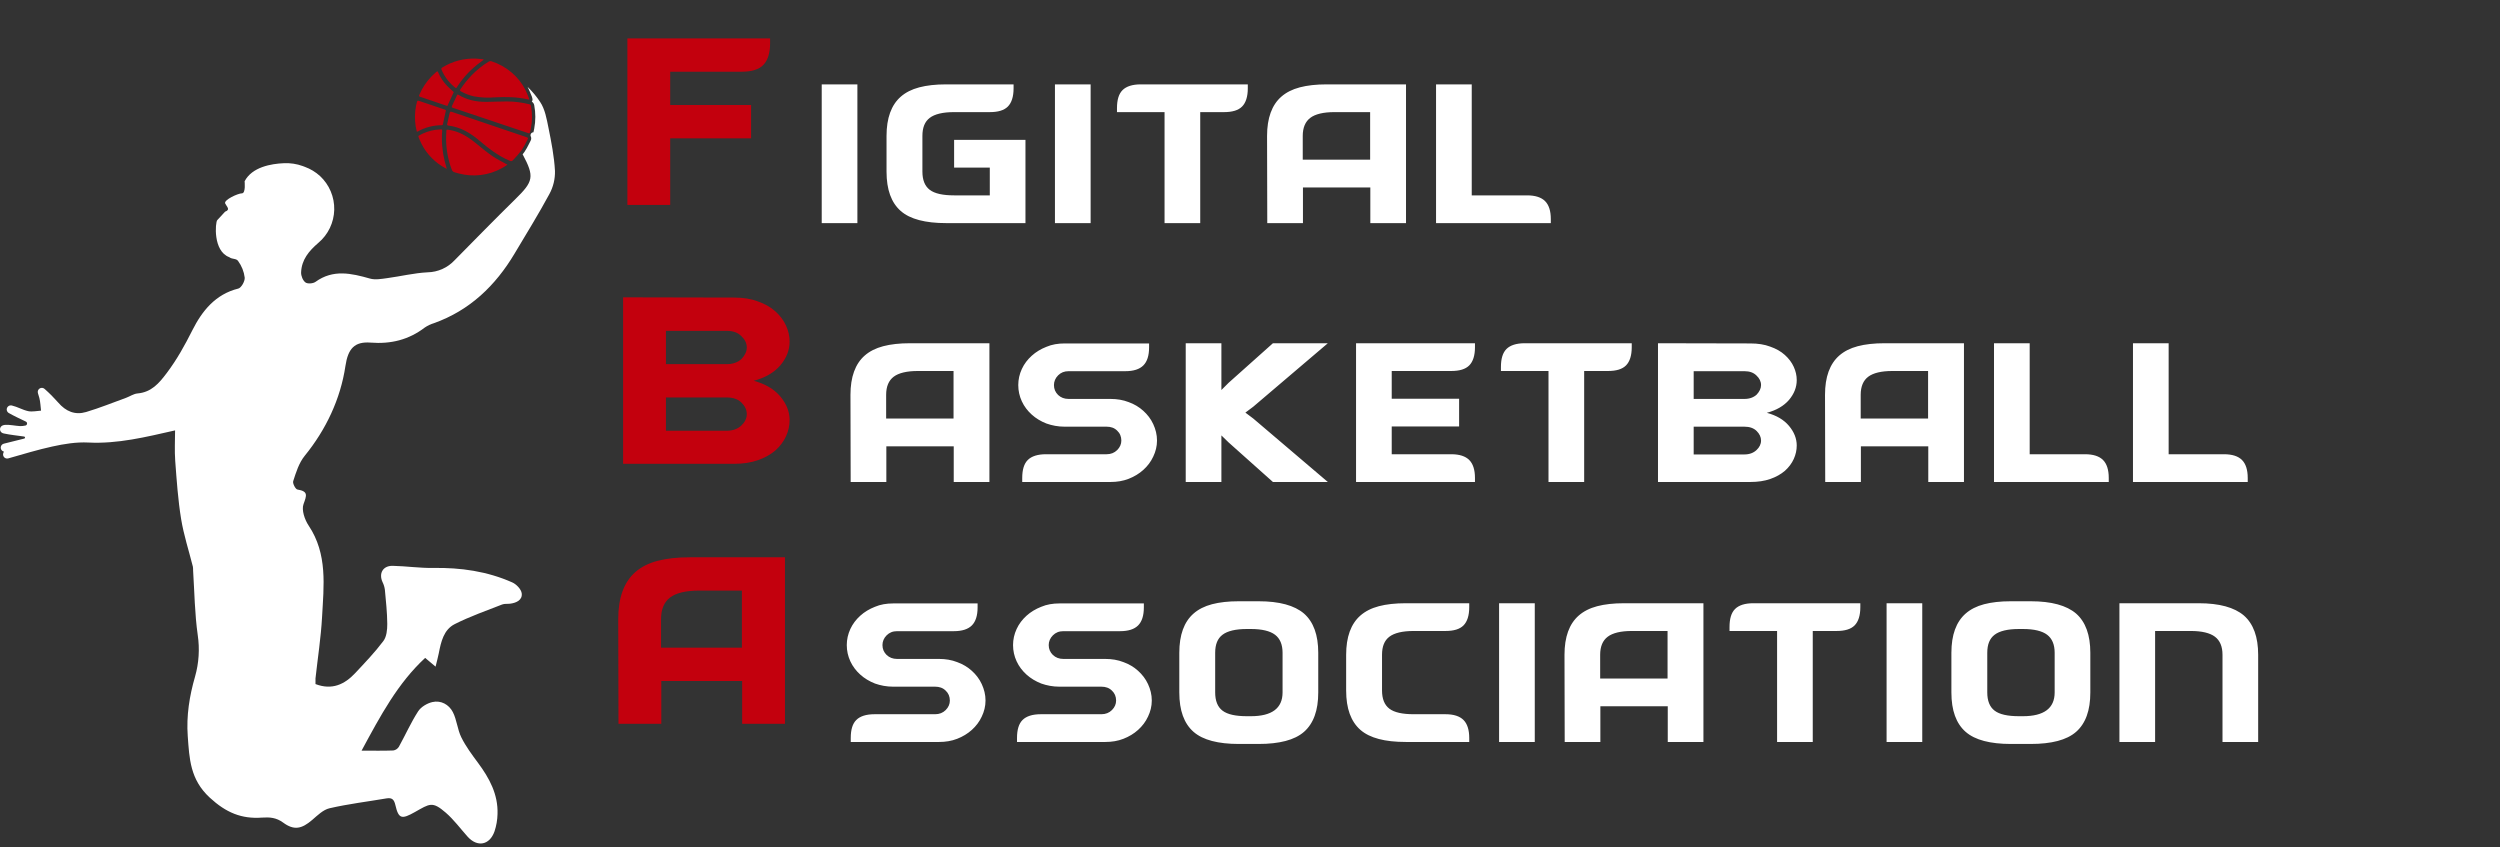 <?xml version="1.0" encoding="UTF-8"?> <svg xmlns="http://www.w3.org/2000/svg" width="183" height="62" viewBox="0 0 183 62" fill="none"><rect x="0" y="0" width="183" height="62" fill="#333333" stroke="none"/><path d="M54.978 10.125H49.059V15H45.925V2.813H56.371V3.161C56.371 3.893 56.197 4.432 55.866 4.763C55.535 5.094 55.013 5.25 54.282 5.25H49.059V7.688H54.978V10.125Z" fill="#C3000D"></path><path d="M60.15 16.332V6.176H62.761V16.332H60.15ZM75.064 16.332H69.261C68.492 16.332 67.839 16.259 67.288 16.114C66.736 15.969 66.287 15.752 65.938 15.447C65.59 15.142 65.329 14.751 65.155 14.272C64.981 13.793 64.894 13.227 64.894 12.56V9.948C64.894 9.296 64.981 8.73 65.155 8.251C65.329 7.772 65.59 7.38 65.938 7.076C66.287 6.771 66.736 6.539 67.288 6.394C67.839 6.249 68.492 6.176 69.261 6.176H74.194V6.466C74.194 7.076 74.049 7.526 73.773 7.801C73.497 8.077 73.062 8.207 72.453 8.207H69.841C69.014 8.207 68.419 8.352 68.057 8.628C67.694 8.904 67.52 9.339 67.52 9.948V12.56C67.52 13.169 67.694 13.619 68.057 13.895C68.419 14.17 69.014 14.301 69.841 14.301H72.453V12.27H69.841V10.239H75.064V16.332ZM77.222 16.332V6.176H79.834V16.332H77.222ZM85.245 16.332V8.207H81.763V7.917C81.763 7.308 81.894 6.873 82.17 6.597C82.445 6.321 82.895 6.176 83.504 6.176H91.339V6.466C91.339 7.076 91.194 7.526 90.918 7.801C90.642 8.077 90.207 8.207 89.598 8.207H87.857V16.332H85.245ZM92.764 16.332L92.749 9.948C92.749 9.296 92.837 8.73 93.011 8.251C93.185 7.772 93.446 7.38 93.794 7.076C94.142 6.771 94.592 6.539 95.143 6.394C95.695 6.249 96.347 6.176 97.117 6.176H102.92V16.332H100.308V13.72H95.376V16.332H92.764ZM95.361 11.689H100.294V8.207H97.682C96.87 8.207 96.275 8.352 95.912 8.628C95.55 8.904 95.361 9.339 95.361 9.948V11.689ZM105.119 16.332V6.176H107.731V14.301H111.779C112.388 14.301 112.823 14.446 113.099 14.722C113.375 14.997 113.52 15.432 113.52 16.042V16.332H105.119Z" fill="white"></path><path d="M45.612 21.764L53.725 21.782C54.387 21.782 54.961 21.869 55.466 22.06C55.971 22.234 56.406 22.478 56.755 22.791C57.103 23.105 57.364 23.453 57.538 23.836C57.712 24.219 57.799 24.602 57.799 25.003C57.799 25.629 57.573 26.204 57.12 26.744C56.667 27.266 56.023 27.649 55.17 27.875C56.023 28.102 56.667 28.485 57.12 29.024C57.573 29.564 57.799 30.138 57.799 30.748C57.799 31.148 57.712 31.549 57.538 31.932C57.364 32.315 57.103 32.663 56.755 32.976C56.406 33.272 55.971 33.516 55.466 33.69C54.961 33.864 54.387 33.951 53.725 33.951H45.612V21.764ZM48.746 29.094V31.531H53.203C53.656 31.531 54.004 31.392 54.265 31.148C54.526 30.904 54.665 30.626 54.665 30.312C54.665 29.999 54.526 29.721 54.282 29.477C54.021 29.216 53.656 29.094 53.203 29.094H48.746ZM48.746 24.219V26.656H53.203C53.656 26.656 54.021 26.517 54.282 26.273C54.526 26.012 54.665 25.734 54.665 25.438C54.665 25.124 54.526 24.846 54.265 24.602C54.004 24.341 53.656 24.219 53.203 24.219H48.746Z" fill="#C3000D"></path><path d="M62.269 35.281L62.254 28.898C62.254 28.245 62.342 27.679 62.516 27.2C62.69 26.721 62.951 26.33 63.299 26.025C63.647 25.72 64.097 25.488 64.648 25.343C65.2 25.198 65.853 25.125 66.621 25.125H72.425V35.281H69.813V32.67H64.88V35.281H62.269ZM64.866 30.639H69.799V27.157H67.187C66.375 27.157 65.78 27.302 65.417 27.577C65.055 27.853 64.866 28.288 64.866 28.898V30.639ZM81.008 33.25C81.313 33.25 81.574 33.148 81.777 32.945C81.98 32.742 82.082 32.51 82.082 32.249C82.082 31.959 81.98 31.712 81.777 31.524C81.574 31.32 81.313 31.233 81.008 31.233H77.932C77.453 31.233 77.004 31.146 76.597 31.001C76.191 30.842 75.828 30.624 75.524 30.349C75.219 30.073 74.972 29.754 74.798 29.376C74.624 28.999 74.537 28.608 74.537 28.187C74.537 27.78 74.624 27.389 74.798 27.012C74.972 26.634 75.219 26.315 75.524 26.04C75.828 25.764 76.191 25.546 76.597 25.387C77.004 25.212 77.453 25.14 77.932 25.14H84.113V25.43C84.113 26.04 83.968 26.475 83.692 26.75C83.416 27.026 82.981 27.171 82.372 27.171H78.222C77.903 27.171 77.656 27.273 77.453 27.476C77.25 27.679 77.149 27.926 77.149 28.187C77.149 28.477 77.25 28.709 77.453 28.912C77.656 29.101 77.903 29.202 78.222 29.202H81.298C81.762 29.202 82.212 29.275 82.618 29.434C83.025 29.579 83.387 29.797 83.692 30.073C83.997 30.349 84.243 30.668 84.417 31.045C84.591 31.422 84.693 31.814 84.693 32.249C84.693 32.67 84.591 33.062 84.417 33.424C84.243 33.801 83.997 34.121 83.692 34.396C83.387 34.672 83.025 34.889 82.618 35.049C82.212 35.209 81.762 35.281 81.298 35.281H74.827V34.991C74.827 34.382 74.958 33.947 75.234 33.671C75.509 33.395 75.959 33.25 76.568 33.25H81.008ZM91.742 30.639L97.197 35.281H93.178L89.928 32.38L89.406 31.872V35.281H86.795V25.125H89.406V28.549L89.928 28.027L93.178 25.125H97.197L91.742 29.768L91.162 30.203L91.742 30.639ZM107.968 35.281H99.263V25.125H107.968V25.416C107.968 26.025 107.823 26.475 107.547 26.75C107.271 27.026 106.836 27.157 106.227 27.157H101.874V29.188H106.807V31.219H101.874V33.25H106.227C106.836 33.25 107.271 33.395 107.547 33.671C107.823 33.947 107.968 34.382 107.968 34.991V35.281ZM113.35 35.281V27.157H109.868V26.866C109.868 26.257 109.999 25.822 110.274 25.546C110.55 25.271 111 25.125 111.609 25.125H119.443V25.416C119.443 26.025 119.298 26.475 119.023 26.75C118.747 27.026 118.312 27.157 117.702 27.157H115.961V35.281H113.35ZM121.365 25.125L128.126 25.14C128.677 25.14 129.156 25.212 129.577 25.372C129.998 25.517 130.36 25.72 130.65 25.982C130.941 26.243 131.158 26.533 131.303 26.852C131.448 27.171 131.521 27.49 131.521 27.824C131.521 28.346 131.332 28.825 130.955 29.275C130.578 29.71 130.041 30.029 129.33 30.218C130.041 30.407 130.578 30.726 130.955 31.175C131.332 31.625 131.521 32.104 131.521 32.612C131.521 32.945 131.448 33.279 131.303 33.598C131.158 33.917 130.941 34.208 130.65 34.469C130.36 34.715 129.998 34.919 129.577 35.064C129.156 35.209 128.677 35.281 128.126 35.281H121.365V25.125ZM123.977 31.233V33.265H127.691C128.068 33.265 128.358 33.148 128.576 32.945C128.793 32.742 128.909 32.51 128.909 32.249C128.909 31.988 128.793 31.756 128.59 31.553C128.373 31.335 128.068 31.233 127.691 31.233H123.977ZM123.977 27.171V29.202H127.691C128.068 29.202 128.373 29.086 128.59 28.883C128.793 28.666 128.909 28.433 128.909 28.187C128.909 27.926 128.793 27.693 128.576 27.49C128.358 27.273 128.068 27.171 127.691 27.171H123.977ZM133.606 35.281L133.591 28.898C133.591 28.245 133.678 27.679 133.852 27.2C134.027 26.721 134.288 26.33 134.636 26.025C134.984 25.72 135.434 25.488 135.985 25.343C136.536 25.198 137.189 25.125 137.958 25.125H143.762V35.281H141.15V32.67H136.217V35.281H133.606ZM136.203 30.639H141.136V27.157H138.524C137.712 27.157 137.117 27.302 136.754 27.577C136.391 27.853 136.203 28.288 136.203 28.898V30.639ZM145.961 35.281V25.125H148.573V33.25H152.62C153.23 33.25 153.665 33.395 153.941 33.671C154.216 33.947 154.361 34.382 154.361 34.991V35.281H145.961ZM156.134 35.281V25.125H158.745V33.25H162.793C163.402 33.25 163.838 33.395 164.113 33.671C164.389 33.947 164.534 34.382 164.534 34.991V35.281H156.134Z" fill="white"></path><path d="M45.273 52.98L45.255 45.32C45.255 44.537 45.36 43.858 45.569 43.283C45.778 42.709 46.091 42.239 46.509 41.873C46.927 41.507 47.466 41.229 48.128 41.055C48.789 40.881 49.573 40.794 50.496 40.794H57.46V52.98H54.326V49.847H48.407V52.98H45.273ZM48.389 47.409H54.308V43.231H51.175C50.2 43.231 49.486 43.405 49.051 43.736C48.615 44.067 48.389 44.589 48.389 45.32V47.409Z" fill="#C3000D"></path><path d="M68.455 52.281C68.76 52.281 69.021 52.18 69.224 51.977C69.427 51.774 69.529 51.541 69.529 51.28C69.529 50.99 69.427 50.743 69.224 50.555C69.021 50.352 68.76 50.265 68.455 50.265H65.379C64.9 50.265 64.451 50.178 64.044 50.033C63.638 49.873 63.276 49.655 62.971 49.38C62.666 49.104 62.42 48.785 62.245 48.408C62.071 48.03 61.984 47.639 61.984 47.218C61.984 46.812 62.071 46.42 62.245 46.043C62.42 45.666 62.666 45.346 62.971 45.071C63.276 44.795 63.638 44.578 64.044 44.418C64.451 44.244 64.9 44.171 65.379 44.171H71.56V44.461C71.56 45.071 71.415 45.506 71.139 45.782C70.863 46.057 70.428 46.202 69.819 46.202H65.669C65.35 46.202 65.104 46.304 64.9 46.507C64.697 46.71 64.596 46.957 64.596 47.218C64.596 47.508 64.697 47.74 64.9 47.943C65.104 48.132 65.35 48.234 65.669 48.234H68.745C69.209 48.234 69.659 48.306 70.065 48.466C70.472 48.611 70.834 48.828 71.139 49.104C71.444 49.38 71.69 49.699 71.864 50.076C72.038 50.453 72.14 50.845 72.14 51.28C72.14 51.701 72.038 52.093 71.864 52.455C71.69 52.833 71.444 53.152 71.139 53.428C70.834 53.703 70.472 53.921 70.065 54.08C69.659 54.24 69.209 54.312 68.745 54.312H62.275V54.022C62.275 53.413 62.405 52.978 62.681 52.702C62.956 52.426 63.406 52.281 64.016 52.281H68.455ZM80.626 52.281C80.93 52.281 81.191 52.18 81.394 51.977C81.597 51.774 81.699 51.541 81.699 51.28C81.699 50.99 81.597 50.743 81.394 50.555C81.191 50.352 80.93 50.265 80.626 50.265H77.55C77.071 50.265 76.621 50.178 76.215 50.033C75.809 49.873 75.446 49.655 75.141 49.38C74.837 49.104 74.59 48.785 74.416 48.408C74.242 48.03 74.155 47.639 74.155 47.218C74.155 46.812 74.242 46.42 74.416 46.043C74.59 45.666 74.837 45.346 75.141 45.071C75.446 44.795 75.809 44.578 76.215 44.418C76.621 44.244 77.071 44.171 77.55 44.171H83.73V44.461C83.73 45.071 83.585 45.506 83.309 45.782C83.034 46.057 82.599 46.202 81.989 46.202H77.84C77.521 46.202 77.274 46.304 77.071 46.507C76.868 46.71 76.766 46.957 76.766 47.218C76.766 47.508 76.868 47.74 77.071 47.943C77.274 48.132 77.521 48.234 77.84 48.234H80.916C81.38 48.234 81.83 48.306 82.236 48.466C82.642 48.611 83.005 48.828 83.309 49.104C83.614 49.38 83.861 49.699 84.035 50.076C84.209 50.453 84.311 50.845 84.311 51.28C84.311 51.701 84.209 52.093 84.035 52.455C83.861 52.833 83.614 53.152 83.309 53.428C83.005 53.703 82.642 53.921 82.236 54.08C81.83 54.24 81.38 54.312 80.916 54.312H74.445V54.022C74.445 53.413 74.576 52.978 74.851 52.702C75.127 52.426 75.577 52.281 76.186 52.281H80.626ZM96.496 50.685C96.496 51.353 96.409 51.919 96.234 52.397C96.06 52.876 95.799 53.268 95.451 53.573C95.103 53.877 94.653 54.095 94.102 54.24C93.55 54.385 92.897 54.458 92.129 54.458H90.678C89.923 54.458 89.27 54.385 88.719 54.24C88.168 54.095 87.718 53.877 87.37 53.573C87.022 53.268 86.76 52.876 86.586 52.397C86.412 51.919 86.325 51.353 86.325 50.685V47.784C86.325 47.131 86.412 46.565 86.586 46.086C86.76 45.608 87.022 45.216 87.37 44.911C87.718 44.606 88.168 44.374 88.719 44.229C89.27 44.084 89.923 44.012 90.678 44.012H92.129C93.652 44.012 94.755 44.316 95.451 44.911C96.147 45.52 96.496 46.478 96.496 47.784V50.685ZM91.273 46.043C90.446 46.043 89.851 46.188 89.488 46.464C89.125 46.739 88.951 47.175 88.951 47.784V50.685C88.951 51.295 89.125 51.745 89.488 52.02C89.851 52.296 90.446 52.426 91.273 52.426H91.563C93.101 52.426 93.884 51.846 93.884 50.685V47.784C93.884 47.175 93.695 46.739 93.333 46.464C92.97 46.188 92.375 46.043 91.563 46.043H91.273ZM107.548 54.312H102.905C102.136 54.312 101.483 54.24 100.932 54.095C100.381 53.95 99.931 53.732 99.583 53.428C99.235 53.123 98.974 52.731 98.799 52.252C98.625 51.774 98.538 51.208 98.538 50.54V47.929C98.538 47.276 98.625 46.71 98.799 46.231C98.974 45.753 99.235 45.361 99.583 45.056C99.931 44.752 100.381 44.519 100.932 44.374C101.483 44.229 102.136 44.157 102.905 44.157H107.548V44.447C107.548 45.056 107.403 45.506 107.127 45.782C106.851 46.057 106.416 46.188 105.807 46.188H103.486C102.659 46.188 102.064 46.333 101.701 46.609C101.338 46.884 101.164 47.319 101.164 47.929V50.54C101.164 51.15 101.338 51.599 101.701 51.875C102.064 52.151 102.659 52.281 103.486 52.281H105.807C106.416 52.281 106.851 52.426 107.127 52.702C107.403 52.978 107.548 53.413 107.548 54.022V54.312ZM109.733 54.312V44.157H112.345V54.312H109.733ZM114.536 54.312L114.521 47.929C114.521 47.276 114.608 46.71 114.782 46.231C114.956 45.753 115.217 45.361 115.566 45.056C115.914 44.752 116.364 44.519 116.915 44.374C117.466 44.229 118.119 44.157 118.888 44.157H124.691V54.312H122.08V51.701H117.147V54.312H114.536ZM117.132 49.67H122.065V46.188H119.454C118.641 46.188 118.047 46.333 117.684 46.609C117.321 46.884 117.132 47.319 117.132 47.929V49.67ZM130.083 54.312V46.188H126.601V45.898C126.601 45.288 126.731 44.853 127.007 44.578C127.283 44.302 127.732 44.157 128.342 44.157H136.176V44.447C136.176 45.056 136.031 45.506 135.755 45.782C135.48 46.057 135.044 46.188 134.435 46.188H132.694V54.312H130.083ZM138.098 54.312V44.157H140.709V54.312H138.098ZM153.012 50.685C153.012 51.353 152.925 51.919 152.751 52.397C152.577 52.876 152.316 53.268 151.968 53.573C151.62 53.877 151.17 54.095 150.619 54.24C150.067 54.385 149.414 54.458 148.645 54.458H147.195C146.44 54.458 145.787 54.385 145.236 54.24C144.685 54.095 144.235 53.877 143.887 53.573C143.539 53.268 143.277 52.876 143.103 52.397C142.929 51.919 142.842 51.353 142.842 50.685V47.784C142.842 47.131 142.929 46.565 143.103 46.086C143.277 45.608 143.539 45.216 143.887 44.911C144.235 44.606 144.685 44.374 145.236 44.229C145.787 44.084 146.44 44.012 147.195 44.012H148.645C150.169 44.012 151.271 44.316 151.968 44.911C152.664 45.52 153.012 46.478 153.012 47.784V50.685ZM147.79 46.043C146.963 46.043 146.368 46.188 146.005 46.464C145.642 46.739 145.468 47.175 145.468 47.784V50.685C145.468 51.295 145.642 51.745 146.005 52.02C146.368 52.296 146.963 52.426 147.79 52.426H148.08C149.618 52.426 150.401 51.846 150.401 50.685V47.784C150.401 47.175 150.212 46.739 149.85 46.464C149.487 46.188 148.892 46.043 148.08 46.043H147.79ZM160.946 44.157C162.454 44.157 163.557 44.461 164.253 45.056C164.95 45.666 165.298 46.623 165.298 47.929V54.312H162.687V47.929C162.687 47.319 162.498 46.884 162.135 46.609C161.772 46.333 161.178 46.188 160.365 46.188H157.754V54.312H155.142V44.157H160.946Z" fill="white"></path><path d="M21.461 35.225C21.41 35.388 21.63 35.809 21.772 35.833C22.574 35.966 22.453 36.258 22.218 36.902C22.061 37.33 22.303 38.041 22.593 38.473C23.991 40.563 23.699 42.881 23.575 45.166C23.493 46.669 23.258 48.163 23.094 49.662C23.087 49.799 23.087 49.936 23.094 50.074C24.296 50.535 25.218 50.106 26.002 49.27C26.713 48.509 27.439 47.754 28.062 46.924C28.3 46.61 28.35 46.095 28.348 45.674C28.343 44.837 28.249 44.001 28.173 43.166C28.147 42.972 28.089 42.784 28.001 42.609C27.71 41.966 28.033 41.403 28.748 41.419C29.741 41.44 30.729 41.589 31.717 41.574C33.722 41.541 35.664 41.817 37.499 42.633C37.802 42.767 38.157 43.14 38.191 43.438C38.248 43.919 37.802 44.131 37.345 44.19C37.148 44.215 36.932 44.18 36.754 44.25C35.588 44.709 34.396 45.122 33.282 45.687C32.481 46.094 32.282 46.978 32.12 47.815C32.063 48.108 31.981 48.395 31.884 48.798L31.122 48.158C29.118 50.014 27.867 52.354 26.467 54.948C27.379 54.948 28.087 54.963 28.791 54.935C28.875 54.922 28.954 54.891 29.024 54.844C29.094 54.797 29.153 54.736 29.198 54.664C29.674 53.803 30.075 52.898 30.605 52.073C30.813 51.749 31.259 51.482 31.645 51.392C32.276 51.244 32.862 51.572 33.147 52.123C33.442 52.695 33.482 53.397 33.769 53.975C34.098 54.639 34.551 55.247 34.996 55.846C35.823 56.962 36.465 58.145 36.419 59.579C36.41 60.013 36.336 60.443 36.199 60.854C35.844 61.871 34.936 62.039 34.221 61.235C33.696 60.646 33.22 59.999 32.628 59.486C31.642 58.633 31.455 58.833 30.372 59.441C29.413 59.982 29.179 59.96 28.942 58.934C28.852 58.541 28.708 58.372 28.294 58.442C26.903 58.679 25.497 58.848 24.125 59.164C23.658 59.27 23.241 59.686 22.853 60.019C22.08 60.682 21.521 60.802 20.72 60.209C20.225 59.848 19.745 59.809 19.186 59.848C17.683 59.96 16.547 59.487 15.355 58.387C13.911 57.055 13.864 55.531 13.743 53.885C13.635 52.391 13.867 50.945 14.279 49.523C14.559 48.535 14.625 47.499 14.474 46.483C14.253 44.929 14.236 43.347 14.136 41.776C14.138 41.678 14.133 41.581 14.12 41.484C13.829 40.322 13.452 39.175 13.259 37.998C13.029 36.591 12.933 35.16 12.826 33.737C12.77 32.983 12.816 32.221 12.816 31.505C10.667 31.991 8.619 32.503 6.458 32.393C5.588 32.349 4.69 32.495 3.833 32.684C2.773 32.916 1.732 33.233 0.605 33.554C0.55 33.57 0.492 33.569 0.438 33.553C0.384 33.537 0.335 33.506 0.297 33.463C0.26 33.42 0.236 33.368 0.227 33.312C0.218 33.256 0.226 33.199 0.248 33.147L0.288 33.056H0.276C0.212 33.04 0.155 33.002 0.115 32.95C0.074 32.898 0.052 32.833 0.052 32.767C0.052 32.701 0.074 32.636 0.115 32.584C0.155 32.532 0.212 32.494 0.276 32.478L1.778 32.103C1.795 32.098 1.809 32.088 1.82 32.074C1.83 32.06 1.835 32.043 1.834 32.026C1.834 32.009 1.827 31.992 1.815 31.979C1.804 31.966 1.789 31.957 1.771 31.955C1.273 31.881 0.768 31.837 0.276 31.729C0.25 31.723 0.224 31.715 0.197 31.706C0.14 31.684 0.09 31.646 0.055 31.597C0.02 31.547 0.001 31.487 1.39402e-05 31.426C-0.001 31.365 0.017 31.305 0.052 31.255C0.086 31.204 0.135 31.166 0.192 31.143C0.247 31.121 0.306 31.107 0.366 31.101C0.727 31.076 1.103 31.171 1.473 31.191C1.601 31.192 1.728 31.179 1.853 31.151C1.881 31.147 1.907 31.135 1.928 31.117C1.949 31.099 1.965 31.075 1.974 31.048C1.985 31.012 1.984 30.974 1.97 30.94C1.955 30.905 1.929 30.877 1.895 30.861C1.472 30.656 1.043 30.461 0.636 30.229L0.629 30.225C0.573 30.189 0.531 30.136 0.508 30.073C0.486 30.011 0.485 29.942 0.506 29.879C0.527 29.816 0.568 29.762 0.623 29.724C0.678 29.687 0.743 29.669 0.81 29.674C0.832 29.676 0.854 29.68 0.876 29.685C1.284 29.78 1.661 30.011 2.069 30.097C2.365 30.158 2.692 30.077 3.004 30.059C2.966 29.749 2.958 29.432 2.881 29.132C2.852 29.015 2.816 28.9 2.778 28.785C2.757 28.722 2.758 28.654 2.78 28.591C2.802 28.529 2.843 28.475 2.899 28.439C2.954 28.403 3.02 28.386 3.086 28.391C3.152 28.397 3.215 28.424 3.264 28.468C3.615 28.778 3.946 29.11 4.256 29.461C4.821 30.121 5.496 30.399 6.304 30.159C7.296 29.864 8.261 29.471 9.236 29.117C9.515 29.015 9.778 28.826 10.063 28.801C11.08 28.711 11.631 28.069 12.209 27.302C12.956 26.31 13.531 25.267 14.087 24.162C14.784 22.78 15.761 21.537 17.442 21.124C17.663 21.07 17.935 20.583 17.913 20.324C17.859 19.882 17.692 19.462 17.428 19.103C17.282 18.9 17.009 18.997 16.779 18.824C15.573 18.373 15.763 16.271 15.9 16.118C16.036 15.964 16.475 15.496 16.475 15.496C16.894 15.34 16.601 15.145 16.483 14.891C16.366 14.638 17.418 14.152 17.71 14.152C18.001 14.152 17.905 13.271 17.905 13.271C18.447 12.222 19.862 11.985 20.776 11.947C21.249 11.923 21.722 11.995 22.166 12.157L22.313 12.213C22.723 12.362 23.1 12.589 23.423 12.883C23.762 13.198 24.03 13.581 24.21 14.008C24.39 14.434 24.477 14.894 24.466 15.357C24.455 15.819 24.345 16.274 24.145 16.692C23.945 17.109 23.658 17.479 23.304 17.777C22.611 18.372 22.074 19.014 22.041 19.942C22.031 20.191 22.171 20.537 22.36 20.675C22.517 20.791 22.917 20.759 23.093 20.633C24.384 19.699 25.709 20.001 27.081 20.391C27.464 20.501 27.918 20.416 28.332 20.361C29.325 20.228 30.317 19.982 31.31 19.933C31.679 19.925 32.042 19.843 32.379 19.692C32.716 19.541 33.02 19.325 33.272 19.055C34.747 17.559 36.215 16.058 37.715 14.586C39.045 13.283 39.141 12.946 38.257 11.294C38.301 11.241 38.342 11.187 38.383 11.13C38.515 10.934 38.631 10.729 38.732 10.515L38.834 10.314C38.86 10.27 38.877 10.222 38.883 10.171C38.888 10.12 38.883 10.069 38.868 10.021C38.847 9.988 38.835 9.95 38.833 9.911C38.832 9.872 38.84 9.833 38.859 9.798C38.877 9.764 38.905 9.735 38.938 9.715C38.971 9.694 39.01 9.683 39.049 9.682C39.072 9.58 39.092 9.479 39.107 9.403C39.212 8.843 39.212 8.269 39.107 7.71C39.099 7.654 39.078 7.601 39.047 7.555C39.016 7.508 38.975 7.468 38.927 7.439C38.949 7.412 38.965 7.38 38.973 7.345C38.982 7.311 38.983 7.275 38.976 7.241C38.973 7.23 38.971 7.218 38.969 7.207C38.964 7.167 38.954 7.129 38.94 7.092C38.914 7.032 38.89 6.971 38.866 6.912C38.803 6.748 38.733 6.588 38.654 6.431L38.616 6.358C38.965 6.691 39.275 7.062 39.54 7.466C39.895 7.993 40.016 8.705 40.148 9.353C40.359 10.395 40.566 11.45 40.624 12.511C40.639 13.104 40.497 13.69 40.212 14.21C39.413 15.69 38.525 17.122 37.664 18.567C36.264 20.913 34.389 22.718 31.768 23.655C31.53 23.727 31.304 23.834 31.098 23.973C29.918 24.875 28.612 25.195 27.128 25.079C25.948 24.989 25.474 25.522 25.286 26.787C24.925 29.214 23.857 31.458 22.308 33.361C21.884 33.882 21.67 34.574 21.461 35.225Z" fill="white"></path><path d="M38.741 7.292C38.736 7.256 38.729 7.221 38.718 7.187C38.628 6.972 38.55 6.75 38.442 6.543C38.196 6.074 37.862 5.657 37.458 5.314C37.022 4.941 36.515 4.658 35.968 4.484C35.908 4.466 35.843 4.472 35.788 4.501C35.331 4.778 34.911 5.112 34.538 5.494C34.231 5.813 33.953 6.159 33.708 6.528C33.659 6.601 33.658 6.646 33.742 6.691C34.038 6.855 34.356 6.977 34.686 7.052C35.184 7.144 35.693 7.169 36.197 7.127C37.01 7.084 37.81 7.089 38.605 7.267C38.645 7.28 38.685 7.284 38.741 7.292ZM37.143 12.057L37.026 11.992C36.688 11.8 36.334 11.631 36.017 11.409C35.593 11.111 35.194 10.777 34.792 10.451C34.203 9.973 33.57 9.595 32.8 9.498C32.692 9.485 32.678 9.487 32.674 9.599C32.665 9.81 32.651 10.022 32.655 10.231C32.664 10.973 32.803 11.707 33.064 12.402C33.078 12.455 33.107 12.503 33.147 12.541C33.187 12.578 33.236 12.605 33.29 12.616C33.386 12.638 33.479 12.671 33.574 12.696C34.641 12.982 35.777 12.843 36.743 12.307C36.872 12.242 36.995 12.153 37.143 12.057ZM33.114 8.204C32.957 8.151 32.945 8.152 32.904 8.314C32.842 8.565 32.793 8.82 32.735 9.072C32.716 9.156 32.747 9.181 32.825 9.191C33.25 9.246 33.662 9.375 34.042 9.572C34.409 9.767 34.753 10.003 35.068 10.275C35.758 10.859 36.467 11.412 37.31 11.767C37.347 11.791 37.392 11.8 37.435 11.794C37.479 11.787 37.518 11.764 37.546 11.73C37.772 11.496 37.985 11.25 38.184 10.993C38.347 10.741 38.493 10.477 38.62 10.205C38.669 10.115 38.65 10.082 38.547 10.043C38.523 10.034 38.499 10.027 38.476 10.019C37.588 9.717 34.014 8.506 33.117 8.204H33.114ZM38.63 9.738C38.757 9.78 38.783 9.765 38.81 9.633C38.831 9.543 38.849 9.453 38.867 9.363C38.967 8.832 38.967 8.288 38.867 7.758C38.863 7.726 38.849 7.697 38.827 7.674C38.805 7.651 38.776 7.636 38.745 7.631C38.216 7.499 37.673 7.43 37.128 7.426C36.628 7.426 36.128 7.452 35.628 7.457C34.89 7.466 34.184 7.325 33.553 6.938C33.504 6.909 33.479 6.919 33.456 6.967C33.341 7.213 33.219 7.456 33.109 7.704C33.042 7.854 33.049 7.858 33.199 7.909C34.101 8.211 37.99 9.518 38.633 9.734L38.63 9.738ZM30.509 9.648C30.538 9.639 30.566 9.629 30.593 9.618C31.123 9.322 31.72 9.167 32.328 9.167C32.391 9.167 32.412 9.14 32.425 9.077C32.485 8.78 32.548 8.483 32.618 8.188C32.649 8.059 32.656 8.055 32.528 8.012C32.135 7.878 31.742 7.747 31.349 7.614C31.125 7.538 30.898 7.462 30.674 7.387C30.569 7.352 30.549 7.362 30.518 7.471C30.494 7.561 30.472 7.651 30.455 7.741C30.358 8.239 30.349 8.75 30.428 9.251C30.454 9.373 30.485 9.501 30.514 9.643L30.509 9.648ZM33.216 6.738C33.053 6.588 32.879 6.442 32.722 6.279C32.45 5.994 32.232 5.664 32.076 5.303C32.032 5.205 32.013 5.2 31.932 5.273C31.806 5.386 31.678 5.5 31.56 5.622C31.204 5.997 30.917 6.43 30.712 6.904C30.646 7.047 30.65 7.05 30.802 7.101L32.662 7.732C32.694 7.743 32.726 7.75 32.747 7.757C32.91 7.399 33.065 7.067 33.22 6.733L33.216 6.738ZM35.412 4.365C35.394 4.355 35.375 4.346 35.356 4.34C35.186 4.322 35.016 4.299 34.847 4.291C33.98 4.255 33.123 4.479 32.386 4.935C32.309 4.981 32.286 5.025 32.326 5.116C32.528 5.592 32.84 6.013 33.237 6.345C33.417 6.497 33.386 6.468 33.494 6.306C33.947 5.617 34.522 5.017 35.19 4.536C35.265 4.48 35.332 4.422 35.416 4.36L35.412 4.365ZM32.692 12.362C32.688 12.317 32.692 12.303 32.686 12.291C32.639 12.121 32.588 11.952 32.546 11.781C32.37 11.067 32.309 10.329 32.365 9.596C32.374 9.474 32.365 9.465 32.243 9.473C32.12 9.481 31.985 9.49 31.857 9.507C31.449 9.568 31.056 9.703 30.697 9.907C30.683 9.91 30.67 9.917 30.659 9.927C30.649 9.936 30.64 9.948 30.635 9.962C30.63 9.975 30.628 9.99 30.629 10.004C30.631 10.018 30.636 10.032 30.644 10.044C30.676 10.119 30.704 10.196 30.734 10.271C31.065 11.048 31.625 11.705 32.338 12.156C32.451 12.224 32.561 12.285 32.692 12.362Z" fill="#C4000D"></path></svg> 
